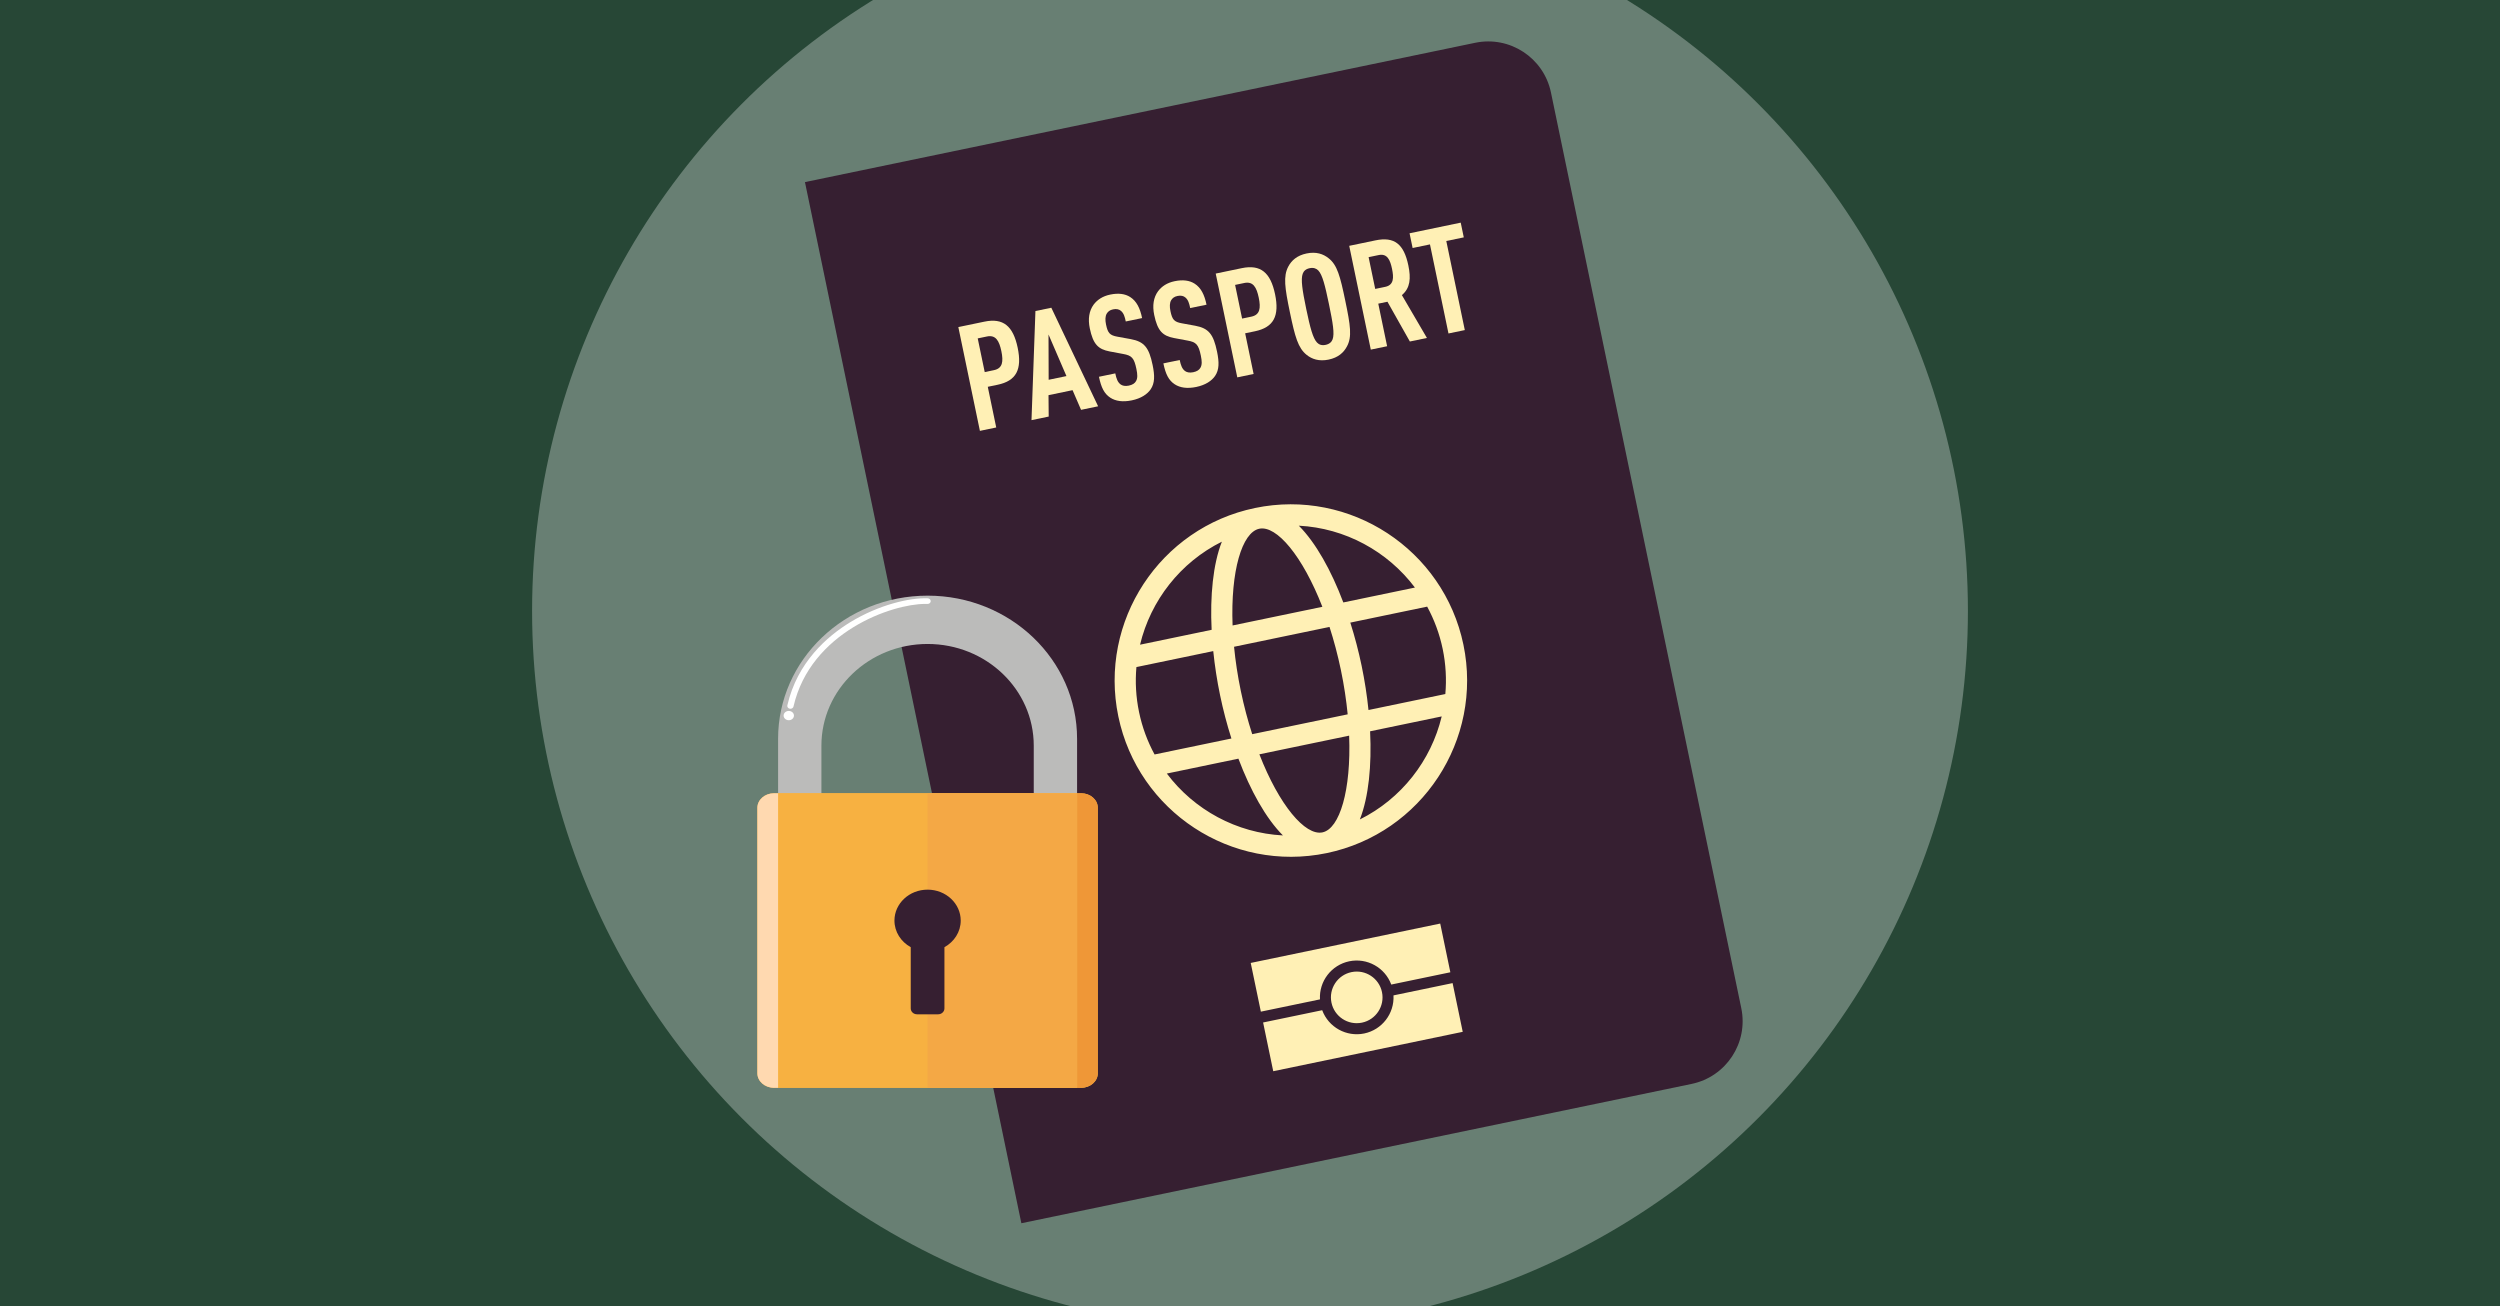 <?xml version="1.0" encoding="UTF-8"?>
<svg xmlns="http://www.w3.org/2000/svg" width="423.333mm" height="221.192mm" xmlns:xlink="http://www.w3.org/1999/xlink" version="1.1" viewBox="0 0 1200 627">
  <rect x="0" y="0" width="1200" height="627" fill="#333333" stroke="none"/>
  <defs>
    <clipPath id="clippath">
      <rect y="0" width="1200" height="627" fill="none"/>
    </clipPath>
    <clipPath id="clippath-1">
      <rect y="0" width="1200" height="627" fill="none"/>
    </clipPath>
  </defs>
  <!-- Generator: Adobe Illustrator 28.7.1, SVG Export Plug-In . SVG Version: 1.2.0 Build 142)  -->
  <g>
    <g id="Ebene_1">
      <g>
        <g id="BG">
          <g clip-path="url(#clippath)">
            <g id="BG_green">
              <rect y="0" width="1200" height="627" fill="#274736"/>
              <circle cx="600" cy="293.271" r="344.596" fill="#687f73"/>
            </g>
          </g>
        </g>
        <g id="Ebene_4">
          <g clip-path="url(#clippath-1)">
            <g>
              <g id="PP">
                <path d="M490.252,587.152l-103.875-499.746L708.102,20.534c16.622-3.455,32.898,7.219,36.353,23.841l91.363,439.552c3.455,16.622-7.219,32.898-23.841,36.353l-321.724,66.872h0Z" fill="#361f31"/>
                <path d="M600.349,462.207l4.862,23.389,28.372-5.897c-.475-8.726,5.492-16.493,14.046-18.282,8.561-1.772,17.133,2.973,20.176,11.169l28.363-5.895-4.862-23.389-90.957,18.906h0ZM648.708,466.614c-6.698,1.392-10.999,7.951-9.607,14.648h0c1.392,6.698,7.951,10.999,14.648,9.607,6.698-1.392,10.999-7.951,9.607-14.648-1.392-6.698-7.951-10.999-14.648-9.607h0ZM606.291,490.794l4.862,23.389,90.957-18.906-4.862-23.389-28.372,5.897c.475,8.726-5.492,16.493-14.046,18.282-8.561,1.772-17.133-2.973-20.176-11.169l-28.363,5.895h0Z" fill="#fff0b5"/>
                <path d="M602.4,243.84c-45.667,9.492-75.096,54.369-65.602,100.043,9.493,45.669,54.367,75.101,100.034,65.609,45.669-9.493,75.103-54.37,65.611-100.039-9.494-45.674-54.373-75.105-100.042-65.613h-.001ZM679.159,282.029l-34.367,7.143c-5.768-15.271-13.146-28.59-21.364-36.846,22.195,1.143,42.607,12.253,55.731,29.703ZM643.641,321.675c1.53,7.361,2.588,14.467,3.245,21.206l-45.822,9.524c-2.083-6.442-3.945-13.382-5.475-20.742-1.53-7.362-2.588-14.471-3.245-21.211l45.821-9.524c2.083,6.444,3.945,13.385,5.476,20.747ZM604.468,253.788c8.295-1.724,20.767,13.086,30.264,37.475l-43.089,8.956c-1.008-26.154,4.531-44.708,12.825-46.432h0ZM586.495,260.004c-4.247,10.847-5.708,26.002-4.913,42.307l-34.358,7.142c5.082-21.232,19.374-39.556,39.271-49.448h0ZM546.746,341.815c-1.516-7.292-1.89-14.558-1.269-21.622l36.881-7.666c.723,7.059,1.83,14.207,3.284,21.203s3.286,13.99,5.436,20.751l-36.882,7.666c-3.383-6.23-5.934-13.042-7.45-20.332h0ZM560.078,371.302l34.36-7.142c5.768,15.271,13.146,28.589,21.365,36.845-22.192-1.144-42.602-12.254-55.724-29.703h0ZM634.764,399.544c-8.295,1.724-20.769-13.084-30.266-37.475l43.091-8.957c1.01,26.155-4.529,44.707-12.824,46.431h-.001ZM652.737,393.329c4.247-10.847,5.707-26.003,4.912-42.308l34.368-7.144c-5.083,21.234-19.378,39.559-39.28,49.451h0ZM656.873,340.805c-.723-7.057-1.83-14.203-3.284-21.198s-3.287-13.993-5.437-20.755l36.89-7.668c3.384,6.232,5.937,13.045,7.452,20.337,1.515,7.29,1.889,14.554,1.269,21.617l-36.891,7.668h0Z" fill="#fff0b5"/>
                <g>
                  <path d="M478.821,184.69l-4.687.974,4.058,19.522-7.837,1.629-10.356-49.822,12.525-2.603c9.027-1.876,13.795,2.093,15.963,12.522s-.637,15.902-9.665,17.778h-.001ZM473.713,161.515l-4.408.916,3.36,16.165,4.408-.916c4.199-.873,4.622-4.103,3.575-9.14s-2.736-7.899-6.936-7.026h.001Z" fill="#fff0b5"/>
                  <path d="M518.909,196.723l-4.079-9.444-11.546,2.4.091,10.273-8.258,1.716,1.89-52.368,7.629-1.586,22.46,47.306-8.187,1.702h0ZM503.288,160.552l.067,21.74,8.537-1.774-8.604-19.965h0Z" fill="#fff0b5"/>
                  <path d="M552.327,186.858c-1.624,2.38-4.635,4.394-9.043,5.31-4.338.902-7.805.381-10.34-1.281-2.875-1.885-4.355-4.79-5.446-10.036l7.837-1.629c.552,2.657,1.183,4.279,2.564,5.304.86.627,2.166.938,3.915.575,1.819-.378,2.907-1.116,3.488-2.184.802-1.408.732-3.147.18-5.804-1.106-5.319-2.22-6.476-6.39-7.215l-6.457-1.212c-5.476-1.051-7.933-3.388-9.533-11.087-.931-4.479-.356-8.393,1.862-11.408,1.779-2.341,4.343-4.044,7.913-4.787,3.988-.829,7.145-.391,9.583,1.15,3.112,1.978,4.762,5.359,5.752,10.12l-7.837,1.629c-.465-2.239-.967-3.959-2.296-5.071-.888-.763-2.125-1.094-3.803-.745-1.61.335-2.472,1.102-3.068,2.097-.692,1.243-.764,3.007-.312,5.178.843,4.056,1.737,5.188,5.525,5.86l6.372,1.158c6.459,1.211,8.721,4.025,10.467,12.423,1.062,5.11,1.075,8.685-.934,11.656h.001Z" fill="#fff0b5"/>
                  <path d="M583.249,180.431c-1.624,2.38-4.635,4.394-9.043,5.31-4.338.902-7.805.381-10.34-1.281-2.875-1.885-4.355-4.79-5.446-10.036l7.837-1.629c.552,2.657,1.183,4.279,2.564,5.304.86.627,2.166.938,3.915.575,1.819-.378,2.907-1.116,3.488-2.184.802-1.408.732-3.147.18-5.804-1.106-5.319-2.22-6.476-6.39-7.215l-6.457-1.212c-5.476-1.051-7.933-3.388-9.533-11.087-.931-4.479-.356-8.393,1.862-11.408,1.779-2.341,4.343-4.044,7.913-4.787,3.988-.829,7.145-.391,9.583,1.15,3.112,1.978,4.762,5.359,5.752,10.12l-7.837,1.629c-.465-2.239-.967-3.959-2.296-5.071-.888-.763-2.125-1.094-3.803-.745-1.61.335-2.472,1.102-3.068,2.097-.692,1.243-.764,3.007-.312,5.178.843,4.056,1.737,5.188,5.525,5.86l6.372,1.158c6.459,1.211,8.721,4.025,10.467,12.423,1.062,5.11,1.075,8.685-.934,11.656h.001Z" fill="#fff0b5"/>
                  <path d="M602.365,159.011l-4.687.974,4.058,19.522-7.837,1.629-10.356-49.822,12.525-2.603c9.027-1.876,13.795,2.093,15.963,12.522s-.637,15.902-9.665,17.778h-.001ZM597.256,135.836l-4.408.916,3.36,16.165,4.408-.916c4.199-.873,4.622-4.103,3.575-9.14s-2.736-7.899-6.936-7.026h0Z" fill="#fff0b5"/>
                  <path d="M646.509,166.33c-1.521,2.875-4.152,5.317-8.769,6.277-4.619.96-8.006-.231-10.544-2.263-4.12-3.304-5.589-8.618-8.048-20.446s-3.228-17.287-.766-21.959c1.519-2.87,4.15-5.317,8.769-6.277s8.005.236,10.544,2.263c4.174,3.222,5.588,8.623,8.045,20.446,2.458,11.828,3.314,17.346.769,21.959ZM632.792,129.833c-.934-.971-2.281-1.492-4.171-1.099s-2.85,1.393-3.317,2.656c-.975,2.686-.208,7.786,1.682,16.879,1.891,9.098,3.22,14.076,5.184,16.151.933.977,2.212,1.511,4.101,1.119s2.918-1.407,3.386-2.675c.975-2.686.137-7.766-1.755-16.864s-3.147-14.092-5.111-16.166h.001Z" fill="#fff0b5"/>
                  <path d="M676.731,163.919l-10.754-19.083-4.408.916,4.248,20.435-7.837,1.629-10.356-49.822,12.595-2.618c9.098-1.891,13.652,1.758,15.79,12.046,1.28,6.159.935,10.827-3.104,14.225l12.016,20.569-8.19,1.702h0ZM661.758,122.429l-4.828,1.004,3.17,15.252,4.828-1.004c4.199-.873,4.101-4.501,3.243-8.63s-2.214-7.495-6.413-6.623h0Z" fill="#fff0b5"/>
                  <path d="M694.22,115.682l8.887,42.755-7.837,1.629-8.887-42.755-8.328,1.731-1.469-7.068,24.561-5.105,1.469,7.068s-8.396,1.745-8.396,1.745Z" fill="#fff0b5"/>
                </g>
              </g>
              <g>
                <g>
                  <g>
                    <path d="M445.239,285.912c-39.63,0-71.757,30.762-71.757,68.708v107.954h20.796v-104.67c0-26.949,22.816-48.796,50.961-48.796s50.961,21.847,50.961,48.796v22.857c0,.674.44,1.274,1.087,1.466,4.748,1.405,8.316,4.498,8.316,7.485,0,2.924-3.49,5.344-8.034,5.754-.771.069-1.369.705-1.369,1.479v.624c0,.737.598,1.335,1.335,1.335h16.271c1.762,0,3.191-1.429,3.191-3.191v-41.094c0-37.946-32.127-68.708-71.757-68.708Z" fill="#bbbbba"/>
                    <path d="M445.239,309.109c-28.145,0-50.961,21.847-50.961,48.796v41h101.922v-41c0-26.949-22.816-48.796-50.961-48.796Z" fill="none"/>
                    <path d="M379.095,340.185c.103.02.205.029.307.029.7,0,1.327-.441,1.474-1.082,8.219-35.734,47.154-49.259,63.288-49.259.346,0,.684.006,1.01.018.827.03,1.535-.548,1.57-1.296.035-.749-.61-1.38-1.443-1.412-8.611-.338-23.403,3.076-37.094,11.421-11.19,6.821-25.527,19.294-30.284,39.979-.169.733.355,1.451,1.171,1.602Z" fill="#fff"/>
                    <path d="M378.615,341.248c-1.37,0-2.481.999-2.481,2.231s1.111,2.231,2.481,2.231,2.482-.999,2.482-2.231-1.111-2.231-2.482-2.231Z" fill="#fff"/>
                    <path d="M445.303,287.182c-8.611-.338-23.403,3.076-37.094,11.421-11.19,6.821-25.527,19.294-30.284,39.979-.169.733.355,1.451,1.171,1.602.103.02.205.029.307.029.7,0,1.327-.441,1.474-1.082,8.219-35.734,47.154-49.259,63.288-49.259.346,0,.684.006,1.01.018.827.03,1.535-.548,1.57-1.296.035-.749-.61-1.38-1.443-1.412Z" fill="none"/>
                    <path d="M378.615,341.248c-1.37,0-2.481.999-2.481,2.231s1.111,2.231,2.481,2.231,2.482-.999,2.482-2.231-1.111-2.231-2.482-2.231Z" fill="none"/>
                  </g>
                  <path d="M518.944,380.762h-147.41c-4.419,0-8.001,3.132-8.001,6.997v127.394c0,3.864,3.582,6.997,8.001,6.997h147.41c4.419,0,8.002-3.132,8.002-6.997v-127.394c0-3.864-3.582-6.997-8.002-6.997Z" fill="#f7b141"/>
                  <g>
                    <path d="M518.944,380.762h-1.948v141.388h1.948c4.419,0,8.002-3.132,8.002-6.997v-127.394c0-3.864-3.582-6.997-8.002-6.997Z" fill="#ef9737"/>
                    <rect x="373.482" y="380.762" width="143.514" height="141.388" fill="#f7b141"/>
                    <rect x="445.239" y="380.762" width="71.757" height="141.388" fill="#f4a845"/>
                    <path d="M371.534,380.762c-4.419,0-8.001,3.132-8.001,6.997v127.394c0,3.864,3.582,6.997,8.001,6.997h1.948v-141.388h-1.948Z" fill="#ffd9b0"/>
                  </g>
                </g>
                <path d="M461.145,441.878c0-8.201-7.121-14.849-15.906-14.849s-15.905,6.648-15.905,14.849c0,5.441,3.144,10.184,7.818,12.77v29.386c0,1.564,1.358,2.831,3.032,2.831h10.11c1.675,0,3.033-1.267,3.033-2.831v-29.386c4.674-2.586,7.818-7.329,7.818-12.77Z" fill="#361f31"/>
              </g>
            </g>
          </g>
        </g>
      </g>
    </g>
  </g>
</svg>